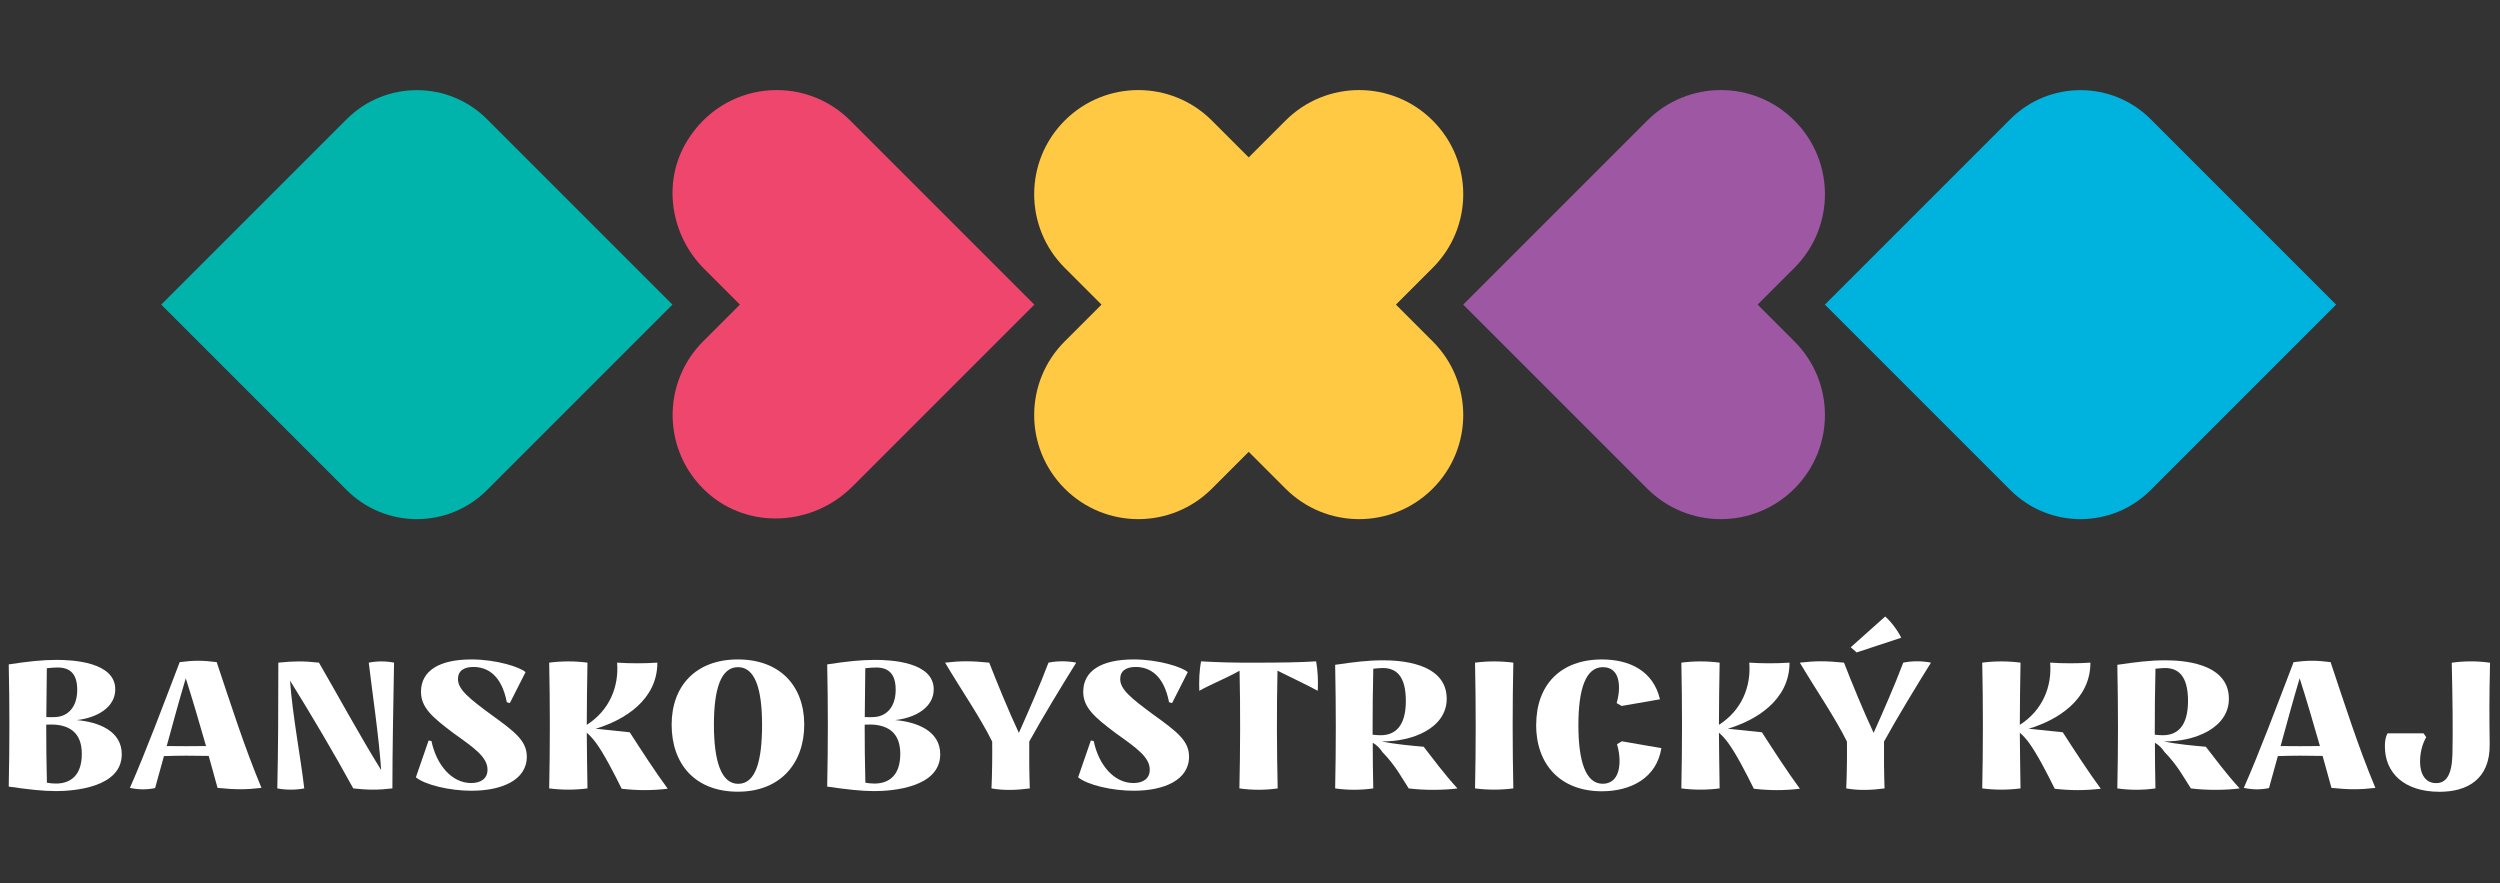 <?xml version="1.0" encoding="UTF-8" standalone="no"?>
<svg
   id="Layer_1"
   data-name="Layer 1"
   viewBox="0 0 167 59"
   version="1.1"
   sodipodi:docname="logo_BBKT_biela.svg"
   width="167"
   height="59"
   inkscape:version="1.3 (0e150ed6c4, 2023-07-21)"
   xmlns:inkscape="http://www.inkscape.org/namespaces/inkscape"
   xmlns:sodipodi="http://sodipodi.sourceforge.net/DTD/sodipodi-0.dtd"
   xmlns="http://www.w3.org/2000/svg"
   xmlns:svg="http://www.w3.org/2000/svg">
  <rect x="0" y="0" width="167" height="59" fill="#333333" stroke="none"/>
  <sodipodi:namedview
     id="namedview24"
     pagecolor="#ffffff"
     bordercolor="#000000"
     borderopacity="0.25"
     inkscape:showpageshadow="2"
     inkscape:pageopacity="0.0"
     inkscape:pagecheckerboard="0"
     inkscape:deskcolor="#d1d1d1"
     inkscape:zoom="4.8506667"
     inkscape:cx="187.39692"
     inkscape:cy="55.559373"
     inkscape:window-width="3840"
     inkscape:window-height="2054"
     inkscape:window-x="-11"
     inkscape:window-y="-11"
     inkscape:window-maximized="1"
     inkscape:current-layer="Layer_1" />
  <defs
     id="defs1">
    <style
       id="style1">&#10;      .cls-1 {&#10;        fill: #1b449c;&#10;      }&#10;&#10;      .cls-2 {&#10;        fill: #00b4ab;&#10;      }&#10;&#10;      .cls-3 {&#10;        fill: #ffc943;&#10;      }&#10;&#10;      .cls-4 {&#10;        fill: #00b3de;&#10;      }&#10;&#10;      .cls-5 {&#10;        fill: #ef466d;&#10;      }&#10;&#10;      .cls-6 {&#10;        fill: #9d57a3;&#10;      }&#10;    </style>
  </defs>
  <g
     id="g25"
     transform="matrix(1.002,0,0,1.002,-0.517,1.663)"
     style="fill:#ffffff">
    <path
       class="cls-1"
       d="m 8.633,48.626 c 0,2.24 -3.257,2.454 -4.394,2.454 -0.86,0 -1.83,-0.11 -3.141,-0.3 0.058,-2.922 0.058,-5.364 0,-8.147 1.316,-0.202 2.252,-0.3 3.199,-0.3 1.045,0 3.903,0.133 3.903,1.963 0,1.207 -1.224,1.905 -2.575,2.05 1.426,0.121 3.008,0.704 3.008,2.275 z m -4.995,-5.739 -0.035,3.257 c 0.214,0.012 0.433,0.012 0.612,0 0.791,-0.035 1.449,-0.624 1.449,-1.819 0,-1.103 -0.514,-1.484 -1.305,-1.484 -0.156,0 -0.433,0.012 -0.716,0.046 z M 5.971,48.603 c 0,-1.403 -0.803,-1.871 -1.773,-1.952 -0.191,-0.012 -0.381,-0.012 -0.601,0 0,1.27 0.012,2.575 0.046,3.869 0.179,0.035 0.381,0.058 0.601,0.058 1.028,0 1.726,-0.601 1.726,-1.975 z"
       id="path1"
       style="stroke-width:0.577;fill:#ffffff" />
    <path
       class="cls-1"
       d="m 17.952,50.866 c -1.057,0.121 -1.726,0.121 -2.933,0 -0.167,-0.624 -0.37,-1.351 -0.589,-2.131 -0.982,-0.023 -2.009,-0.023 -2.985,0.012 l -0.589,2.131 c -0.577,0.121 -1.103,0.11 -1.68,-0.012 1.057,-2.396 2.252,-5.595 3.32,-8.384 0.947,-0.121 1.524,-0.121 2.466,0 0.935,2.789 1.819,5.584 2.985,8.384 z m -3.701,-2.789 c -0.445,-1.559 -0.935,-3.222 -1.351,-4.515 -0.433,1.438 -0.86,3.02 -1.27,4.515 0.86,0.012 1.761,0.012 2.621,0 z"
       id="path2"
       style="stroke-width:0.577;fill:#ffffff" />
    <path
       class="cls-1"
       d="m 26.786,42.517 c -0.046,2.598 -0.11,5.855 -0.11,8.384 -0.947,0.11 -1.64,0.11 -2.61,0 C 22.831,48.637 21.237,45.941 19.852,43.712 c 0.156,2.275 0.733,5.272 0.947,7.189 -0.56,0.11 -1.236,0.11 -1.796,0 0.058,-2.408 0.069,-5.353 0.069,-8.384 1.068,-0.11 1.703,-0.11 2.708,0 1.224,2.108 2.743,4.908 4.146,7.16 -0.144,-2.183 -0.577,-5.064 -0.826,-7.16 0.566,-0.11 1.126,-0.11 1.692,0 z"
       id="path3"
       style="stroke-width:0.577;fill:#ffffff" />
    <path
       class="cls-1"
       d="m 28.241,50.162 0.849,-2.454 0.191,0.035 c 0.323,1.571 1.34,2.8 2.645,2.8 0.67,0 1.091,-0.312 1.091,-0.889 0,-0.826 -0.849,-1.426 -2.229,-2.408 -1.461,-1.091 -2.206,-1.738 -2.206,-2.789 0,-1.392 1.207,-2.154 3.366,-2.154 1.663,0 3.257,0.514 3.603,0.849 l -1.045,2.061 -0.202,-0.058 c -0.346,-1.796 -1.282,-2.35 -2.229,-2.35 -0.624,0 -1.028,0.254 -1.028,0.803 0,0.704 0.745,1.293 2.24,2.396 1.547,1.114 2.35,1.726 2.35,2.777 0,1.582 -1.692,2.275 -3.69,2.275 -1.449,0 -3.078,-0.381 -3.713,-0.901 z"
       id="path4"
       style="stroke-width:0.577;fill:#ffffff" />
    <path
       class="cls-1"
       d="m 45.027,50.924 c -1.051,0.121 -2.009,0.121 -3.066,0 -0.491,-0.993 -1.172,-2.327 -1.726,-3.078 -0.191,-0.254 -0.381,-0.468 -0.601,-0.658 0.012,1.236 0.023,2.477 0.046,3.713 -0.849,0.11 -1.703,0.11 -2.552,0 0.058,-2.789 0.058,-5.595 0,-8.384 0.849,-0.11 1.703,-0.11 2.552,0 -0.023,1.38 -0.046,2.754 -0.046,4.146 1.524,-0.97 2.154,-2.564 2.021,-4.146 0.889,0.058 1.784,0.058 2.685,0 0,2.506 -2.24,3.846 -4.117,4.406 l 2.275,0.237 c 0.733,1.137 1.692,2.621 2.529,3.759 z"
       id="path5"
       style="stroke-width:0.577;fill:#ffffff" />
    <path
       class="cls-1"
       d="m 45.292,46.651 c 0,-2.552 1.582,-4.348 4.417,-4.348 2.835,0 4.423,1.796 4.423,4.348 0,2.552 -1.571,4.469 -4.423,4.469 -2.852,0 -4.417,-1.842 -4.417,-4.469 z m 6.028,0 c 0,-2.385 -0.468,-3.834 -1.605,-3.834 -1.137,0 -1.605,1.449 -1.605,3.834 0,2.385 0.468,3.944 1.617,3.944 1.149,0 1.594,-1.461 1.594,-3.944 z"
       id="path6"
       style="stroke-width:0.577;fill:#ffffff" />
    <path
       class="cls-1"
       d="m 63.197,48.626 c 0,2.24 -3.257,2.454 -4.394,2.454 -0.86,0 -1.83,-0.11 -3.141,-0.3 0.058,-2.922 0.058,-5.364 0,-8.147 1.316,-0.202 2.252,-0.3 3.199,-0.3 1.045,0 3.903,0.133 3.903,1.963 0,1.207 -1.224,1.905 -2.575,2.05 1.426,0.121 3.008,0.704 3.008,2.275 z m -4.995,-5.739 -0.035,3.257 c 0.214,0.012 0.433,0.012 0.612,0 0.791,-0.035 1.449,-0.624 1.449,-1.819 0,-1.103 -0.514,-1.484 -1.305,-1.484 -0.156,0 -0.433,0.012 -0.716,0.046 z m 2.333,5.716 c 0,-1.403 -0.803,-1.871 -1.773,-1.952 -0.191,-0.012 -0.381,-0.012 -0.601,0 0,1.27 0.012,2.575 0.046,3.869 0.179,0.035 0.381,0.058 0.601,0.058 1.028,0 1.726,-0.601 1.726,-1.975 z"
       id="path7"
       style="stroke-width:0.577;fill:#ffffff" />
    <path
       class="cls-1"
       d="m 69.179,50.901 c -0.849,0.11 -1.703,0.156 -2.564,0 0.046,-0.97 0.058,-2.338 0.046,-3.124 -0.814,-1.64 -1.986,-3.32 -3.141,-5.26 1.045,-0.121 1.738,-0.121 2.945,0 0.502,1.293 1.316,3.28 1.975,4.683 0.635,-1.426 1.403,-3.164 1.975,-4.683 0.577,-0.121 1.259,-0.121 1.848,0 -0.993,1.594 -2.24,3.643 -3.13,5.26 -0.012,0.791 0,2.165 0.035,3.124 z"
       id="path8"
       style="stroke-width:0.577;fill:#ffffff" />
    <path
       class="cls-1"
       d="m 72.39,50.162 0.849,-2.454 0.191,0.035 c 0.323,1.571 1.34,2.8 2.645,2.8 0.67,0 1.091,-0.312 1.091,-0.889 0,-0.826 -0.849,-1.426 -2.229,-2.408 -1.461,-1.091 -2.206,-1.738 -2.206,-2.789 0,-1.392 1.207,-2.154 3.366,-2.154 1.663,0 3.257,0.514 3.603,0.849 l -1.045,2.061 -0.202,-0.058 c -0.346,-1.796 -1.282,-2.35 -2.229,-2.35 -0.624,0 -1.028,0.254 -1.028,0.803 0,0.704 0.745,1.293 2.24,2.396 1.547,1.114 2.35,1.726 2.35,2.777 0,1.582 -1.692,2.275 -3.69,2.275 -1.449,0 -3.078,-0.381 -3.713,-0.901 z"
       id="path9"
       style="stroke-width:0.577;fill:#ffffff" />
    <path
       class="cls-1"
       d="m 83.153,43.054 c -0.814,0.468 -1.929,0.912 -2.685,1.34 -0.023,-0.658 0,-1.363 0.121,-1.963 1.039,0.058 2.073,0.098 3.799,0.087 1.507,0 2.829,-0.023 3.869,-0.087 0.11,0.601 0.144,1.305 0.11,1.963 -0.791,-0.433 -1.929,-0.958 -2.685,-1.34 -0.058,2.564 -0.046,5.283 0.012,7.847 -0.837,0.121 -1.703,0.121 -2.552,0 0.058,-2.575 0.069,-5.295 0.012,-7.847 z"
       id="path10"
       style="stroke-width:0.577;fill:#ffffff" />
    <path
       class="cls-1"
       d="m 97.686,50.901 c -0.901,0.121 -2.217,0.133 -3.257,0 -0.433,-0.658 -0.86,-1.507 -1.75,-2.419 -0.191,-0.277 -0.381,-0.479 -0.647,-0.624 0,0.993 0.012,2.009 0.035,3.043 -0.849,0.121 -1.703,0.121 -2.541,0 0.058,-2.8 0.058,-5.283 0,-8.24 1.224,-0.179 2.154,-0.3 3.199,-0.3 1.045,0 4.238,0.133 4.238,2.564 0,1.952 -2.287,2.875 -4.336,2.841 0.86,0.191 2.021,0.289 2.8,0.358 0.601,0.768 1.34,1.784 2.252,2.777 z M 92.022,47.321 c 0.214,0.023 0.404,0.035 0.537,0.035 0.97,0 1.68,-0.601 1.68,-2.287 0,-1.686 -0.658,-2.194 -1.536,-2.194 -0.167,0 -0.398,0.023 -0.635,0.046 -0.035,1.426 -0.046,2.899 -0.046,4.394 z"
       id="path11"
       style="stroke-width:0.577;fill:#ffffff" />
    <path
       class="cls-1"
       d="m 98.852,42.517 c 0.849,-0.11 1.703,-0.11 2.552,0 -0.058,2.789 -0.058,5.595 0,8.384 -0.849,0.11 -1.703,0.11 -2.552,0 0.058,-2.789 0.058,-5.595 0,-8.384 z"
       id="path12"
       style="stroke-width:0.577;fill:#ffffff" />
    <path
       class="cls-1"
       d="m 102.929,46.663 c 0,-2.645 1.605,-4.359 4.383,-4.359 1.853,0 3.424,0.768 3.869,2.656 l -2.552,0.445 -0.335,-0.191 c 0.11,-0.393 0.156,-0.733 0.156,-1.016 0,-0.993 -0.456,-1.38 -1.08,-1.38 -1.137,0 -1.628,1.449 -1.628,3.869 0,2.419 0.491,3.903 1.617,3.903 0.647,0 1.126,-0.445 1.126,-1.536 0,-0.312 -0.046,-0.681 -0.167,-1.103 l 0.323,-0.191 2.633,0.456 c -0.312,1.975 -2.015,2.875 -3.967,2.875 -2.766,0 -4.383,-1.784 -4.383,-4.434 z"
       id="path13"
       style="stroke-width:0.577;fill:#ffffff" />
    <path
       class="cls-1"
       d="m 120.505,50.924 c -1.051,0.121 -2.009,0.121 -3.066,0 -0.491,-0.993 -1.172,-2.327 -1.726,-3.078 -0.191,-0.254 -0.381,-0.468 -0.601,-0.658 0.011,1.236 0.023,2.477 0.046,3.713 -0.849,0.11 -1.703,0.11 -2.552,0 0.058,-2.789 0.058,-5.595 0,-8.384 0.849,-0.11 1.703,-0.11 2.552,0 -0.023,1.38 -0.046,2.754 -0.046,4.146 1.524,-0.97 2.154,-2.564 2.021,-4.146 0.889,0.058 1.784,0.058 2.685,0 0,2.506 -2.24,3.846 -4.117,4.406 l 2.275,0.237 c 0.733,1.137 1.692,2.621 2.529,3.759 z"
       id="path14"
       style="stroke-width:0.577;fill:#ffffff" />
    <path
       class="cls-1"
       d="m 126.163,50.901 c -0.849,0.11 -1.703,0.156 -2.564,0 0.046,-0.97 0.058,-2.338 0.046,-3.124 -0.814,-1.64 -1.986,-3.32 -3.141,-5.26 1.045,-0.121 1.738,-0.121 2.945,0 0.502,1.293 1.316,3.28 1.975,4.683 0.635,-1.426 1.403,-3.164 1.975,-4.683 0.577,-0.121 1.259,-0.121 1.848,0 -0.993,1.594 -2.24,3.643 -3.13,5.26 -0.011,0.791 0,2.165 0.035,3.124 z m -1.871,-9.065 -0.393,-0.346 2.298,-2.05 c 0.381,0.335 0.814,0.901 1.068,1.415 z"
       id="path15"
       style="stroke-width:0.577;fill:#ffffff" />
    <path
       class="cls-1"
       d="m 140.564,50.924 c -1.051,0.121 -2.009,0.121 -3.066,0 -0.491,-0.993 -1.172,-2.327 -1.726,-3.078 -0.191,-0.254 -0.381,-0.468 -0.601,-0.658 0.011,1.236 0.023,2.477 0.046,3.713 -0.849,0.11 -1.703,0.11 -2.552,0 0.058,-2.789 0.058,-5.595 0,-8.384 0.849,-0.11 1.703,-0.11 2.552,0 -0.023,1.38 -0.046,2.754 -0.046,4.146 1.524,-0.97 2.154,-2.564 2.021,-4.146 0.889,0.058 1.784,0.058 2.685,0 0,2.506 -2.24,3.846 -4.117,4.406 l 2.275,0.237 c 0.733,1.137 1.692,2.621 2.529,3.759 z"
       id="path16"
       style="stroke-width:0.577;fill:#ffffff" />
    <path
       class="cls-1"
       d="m 149.831,50.901 c -0.901,0.121 -2.217,0.133 -3.257,0 -0.433,-0.658 -0.86,-1.507 -1.75,-2.419 -0.191,-0.277 -0.381,-0.479 -0.647,-0.624 0,0.993 0.011,2.009 0.035,3.043 -0.849,0.121 -1.703,0.121 -2.541,0 0.058,-2.8 0.058,-5.283 0,-8.24 1.224,-0.179 2.154,-0.3 3.199,-0.3 1.045,0 4.238,0.133 4.238,2.564 0,1.952 -2.287,2.875 -4.336,2.841 0.86,0.191 2.021,0.289 2.8,0.358 0.601,0.768 1.34,1.784 2.252,2.777 z m -5.664,-3.58 c 0.214,0.023 0.404,0.035 0.537,0.035 0.97,0 1.68,-0.601 1.68,-2.287 0,-1.686 -0.658,-2.194 -1.536,-2.194 -0.167,0 -0.398,0.023 -0.635,0.046 -0.035,1.426 -0.046,2.899 -0.046,4.394 z"
       id="path17"
       style="stroke-width:0.577;fill:#ffffff" />
    <path
       class="cls-1"
       d="m 158.879,50.866 c -1.057,0.121 -1.726,0.121 -2.933,0 -0.167,-0.624 -0.37,-1.351 -0.589,-2.131 -0.982,-0.023 -2.009,-0.023 -2.985,0.012 l -0.589,2.131 c -0.577,0.121 -1.103,0.11 -1.68,-0.012 1.057,-2.396 2.252,-5.595 3.32,-8.384 0.947,-0.121 1.524,-0.121 2.466,0 0.935,2.789 1.819,5.584 2.985,8.384 z m -3.701,-2.789 c -0.445,-1.559 -0.935,-3.222 -1.351,-4.515 -0.433,1.438 -0.86,3.02 -1.27,4.515 0.86,0.012 1.761,0.012 2.621,0 z"
       id="path18"
       style="stroke-width:0.577;fill:#ffffff" />
    <path
       class="cls-1"
       d="m 159.509,48.1 c 0,-0.3 0.023,-0.589 0.179,-0.872 h 2.396 l 0.179,0.254 c -0.289,0.514 -0.41,1.091 -0.41,1.64 0,0.826 0.358,1.426 1.068,1.426 0.647,0 1.051,-0.491 1.091,-1.917 0.035,-1.472 0.011,-3.713 -0.046,-6.109 0.849,-0.121 1.703,-0.121 2.552,0 -0.058,2.662 -0.046,3.366 -0.023,5.451 0.023,2.327 -1.507,3.153 -3.343,3.153 -2.373,0 -3.643,-1.27 -3.643,-3.02 z"
       id="path19"
       style="stroke-width:0.577;fill:#ffffff" />
  </g>
  <g
     id="g24"
     transform="matrix(0.632,0,0,0.632,-35.086,-91.409)">
    <path
       class="cls-3"
       d="m 203.06,176.83 3.89,-3.89 c 4.3,-4.3 4.3,-11.26 0,-15.56 -4.3,-4.3 -11.26,-4.3 -15.56,0 l -3.89,3.89 -3.89,-3.89 c -4.3,-4.3 -11.26,-4.3 -15.56,0 -4.3,4.3 -4.3,11.26 0,15.56 l 3.89,3.89 -3.89,3.89 c -4.3,4.3 -4.3,11.26 0,15.56 4.3,4.3 11.26,4.3 15.56,0 l 3.89,-3.89 3.89,3.89 c 4.3,4.3 11.26,4.3 15.56,0 4.3,-4.3 4.3,-11.26 0,-15.56 z"
       id="path20" />
    <path
       class="cls-5"
       d="m 133.72,176.83 -3.77,-3.77 c -3.59,-3.59 -4.46,-9.21 -1.81,-13.53 3.9,-6.36 12.33,-7.08 17.25,-2.15 l 19.45,19.45 -19.23,19.23 c -4.19,4.19 -11.01,4.58 -15.39,0.59 -4.68,-4.26 -4.81,-11.51 -0.39,-15.93 z"
       id="path21" />
    <path
       class="cls-2"
       d="m 92.16,157.23 -19.6,19.6 19.6,19.6 c 4.1,4.1 10.74,4.1 14.83,0 l 19.6,-19.6 -19.6,-19.6 c -4.09,-4.09 -10.74,-4.09 -14.83,0"
       id="path22" />
    <path
       class="cls-4"
       d="m 268,157.23 -19.6,19.6 19.6,19.6 c 4.1,4.1 10.74,4.1 14.83,0 l 19.6,-19.6 -19.6,-19.6 c -4.09,-4.09 -10.74,-4.09 -14.83,0"
       id="path23" />
    <path
       class="cls-6"
       d="m 241.29,176.83 3.89,-3.89 c 4.3,-4.3 4.3,-11.26 0,-15.56 -4.3,-4.3 -11.26,-4.3 -15.56,0 l -19.45,19.45 19.45,19.45 c 4.3,4.3 11.26,4.3 15.56,0 4.3,-4.3 4.3,-11.26 0,-15.56 z"
       id="path24" />
  </g>
</svg>
